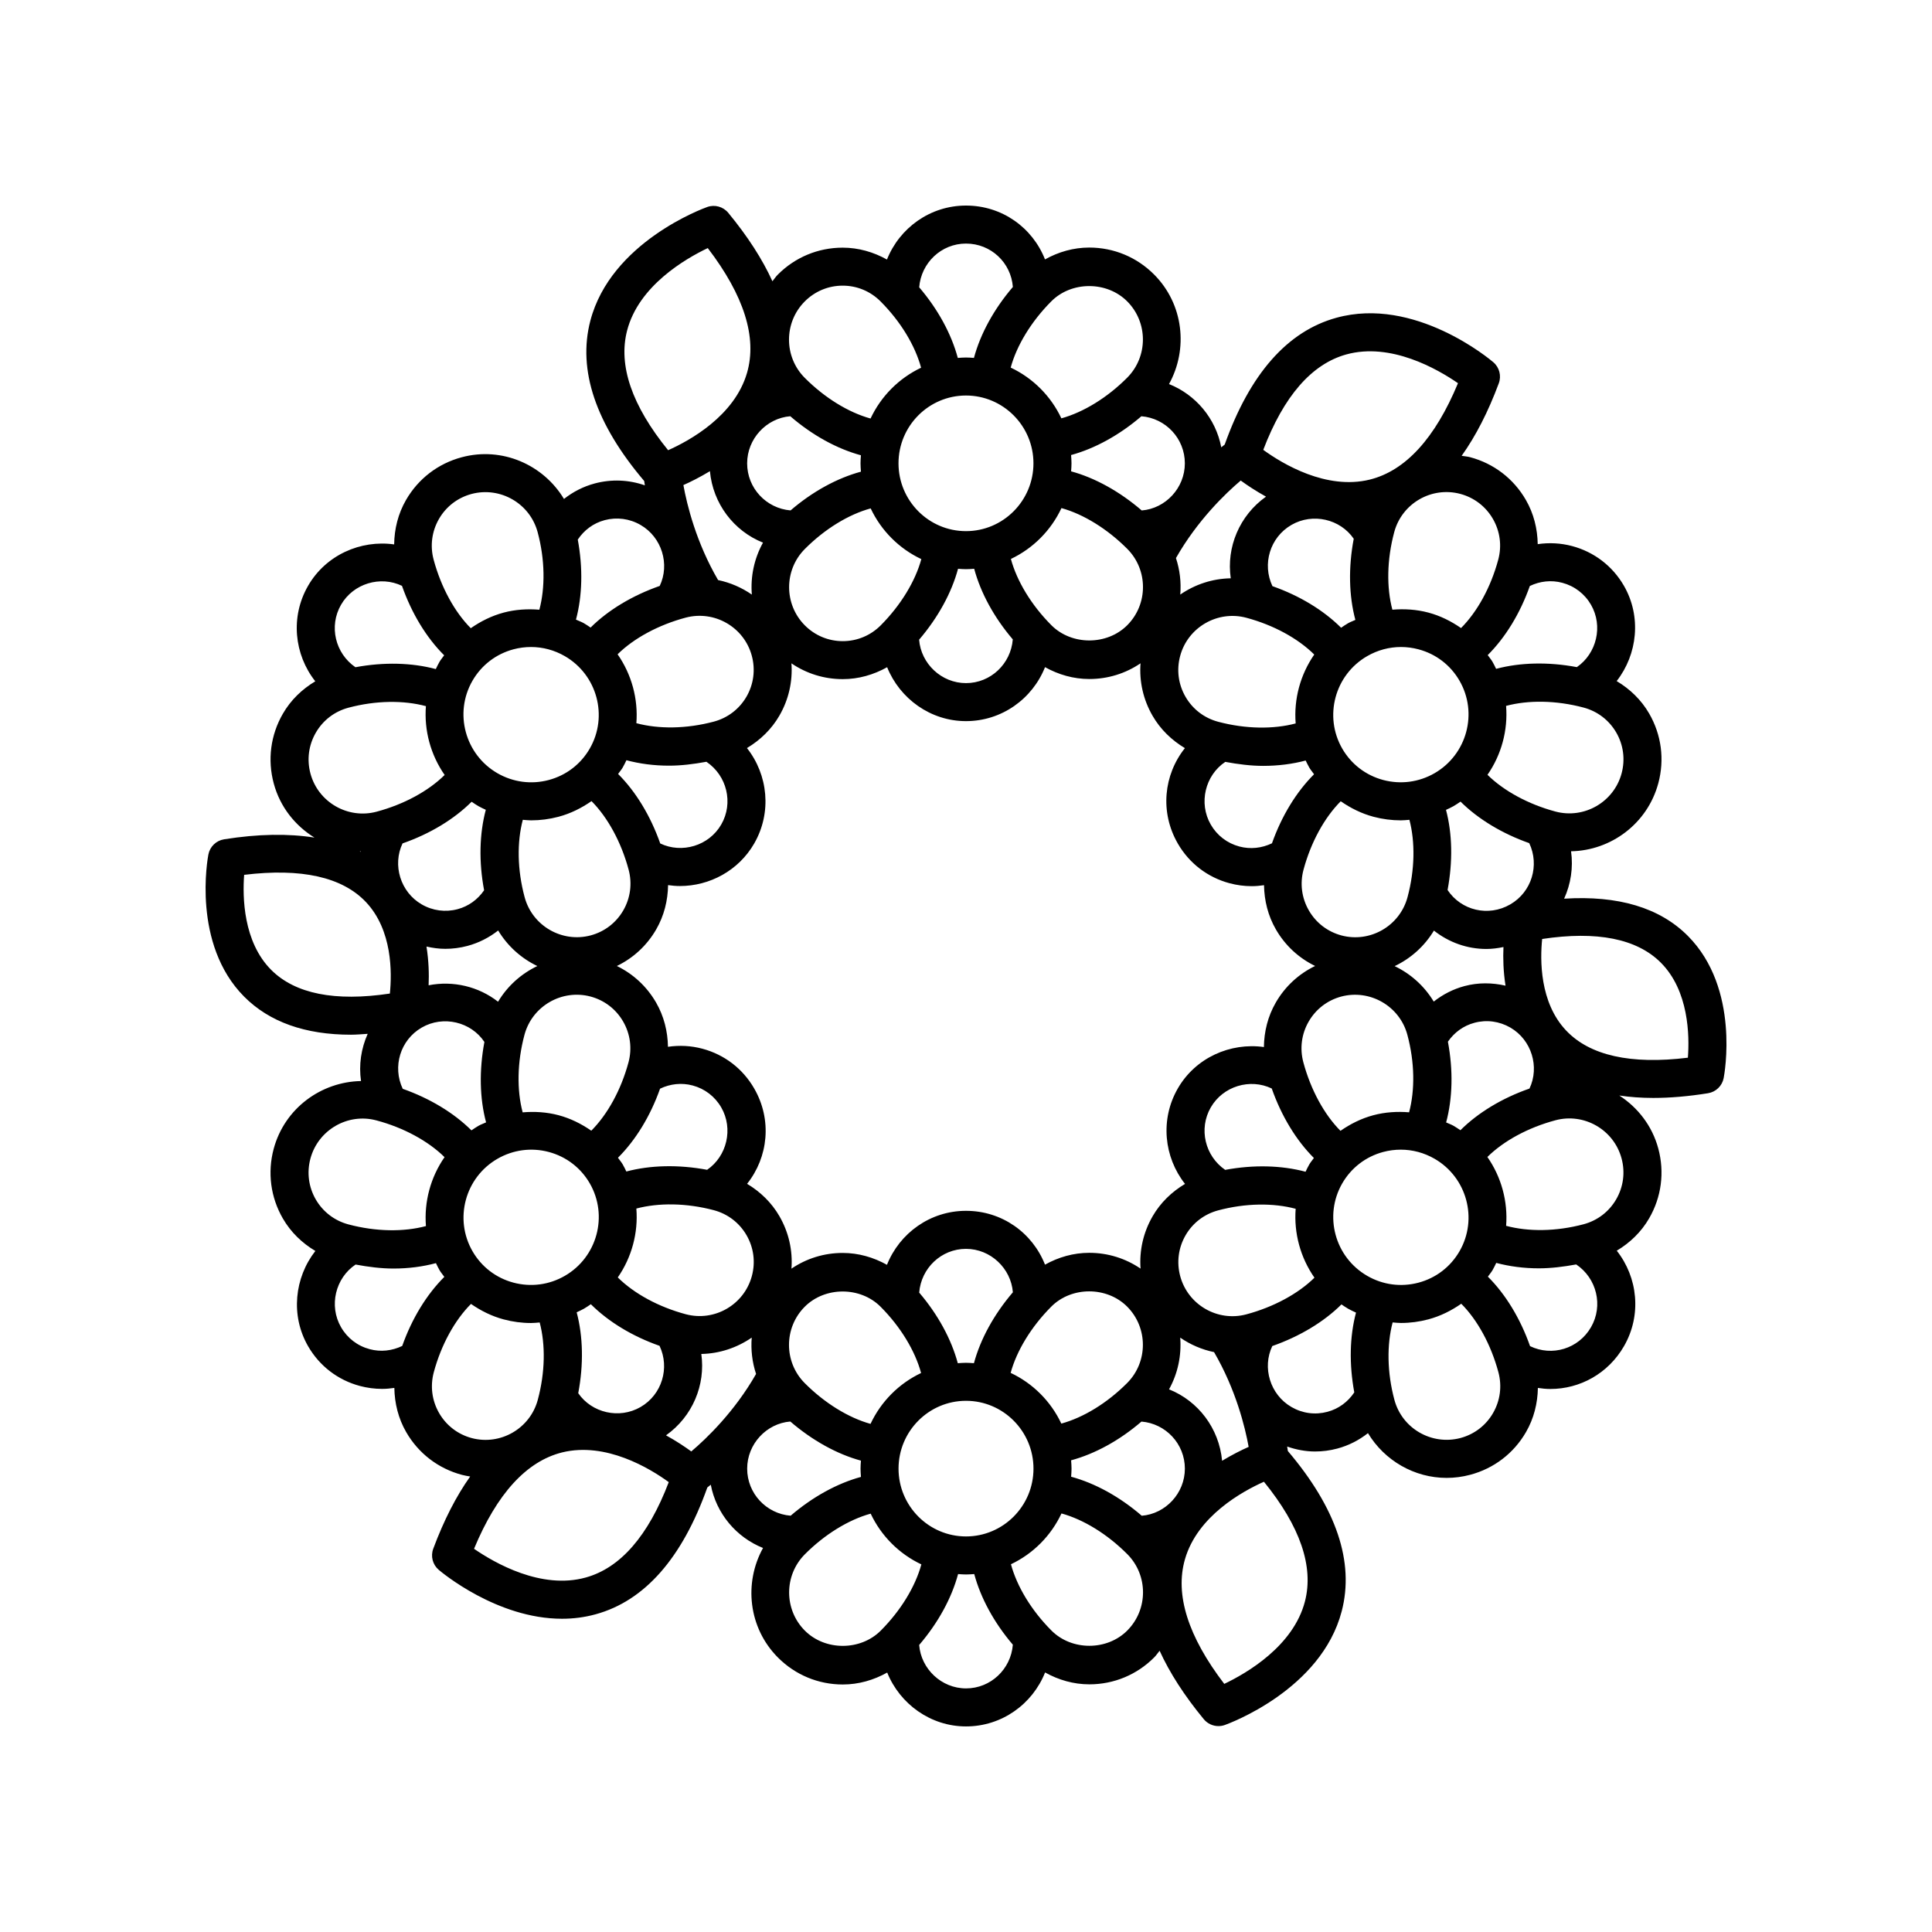 <?xml version="1.0" encoding="UTF-8"?>
<!-- Uploaded to: ICON Repo, www.iconrepo.com, Generator: ICON Repo Mixer Tools -->
<svg fill="#000000" width="800px" height="800px" version="1.1" viewBox="144 144 512 512" xmlns="http://www.w3.org/2000/svg">
 <path d="m558.51 382.16c1.777-3.906 2.441-8.262 1.836-12.562 10.582-0.195 20.234-7.309 23.121-18.023 1.691-6.281 0.836-12.84-2.414-18.469-2.102-3.644-5.106-6.519-8.621-8.613 5.527-7.078 6.625-17.105 1.926-25.258-3.016-5.231-7.898-8.965-13.73-10.523-3.027-0.805-6.113-0.949-9.117-0.508-0.066-4.078-1.051-8.102-3.148-11.73-3.246-5.625-8.496-9.645-14.773-11.316-0.746-0.199-1.492-0.234-2.238-0.363 3.731-5.227 7.016-11.633 9.844-19.219 0.738-1.984 0.156-4.215-1.457-5.59-0.84-0.723-20.828-17.52-41.594-11.773-12.965 3.566-22.914 14.867-29.586 33.598-0.25 0.191-0.605 0.484-0.914 0.734-1.461-7.664-6.773-13.941-13.844-16.766 5.125-9.27 3.879-21.168-3.953-29.031-4.59-4.606-10.695-7.144-17.191-7.144-4.184 0-8.16 1.156-11.723 3.141-3.301-8.402-11.352-14.27-20.938-14.27-9.504 0-17.621 5.941-20.945 14.305-3.566-1.988-7.543-3.148-11.734-3.148h-0.004c-6.496 0-12.602 2.539-17.191 7.148-0.543 0.543-0.945 1.172-1.426 1.754-2.656-5.844-6.555-11.895-11.703-18.137-1.348-1.633-3.586-2.254-5.574-1.539-1.043 0.375-25.543 9.312-30.98 30.168-3.394 13.023 1.41 27.293 14.277 42.441 0.043 0.312 0.117 0.766 0.176 1.156-4.246-1.488-8.824-1.688-13.266-0.508-3.031 0.809-5.781 2.227-8.168 4.113-5.461-9.066-16.367-13.922-27.086-11.055-6.277 1.672-11.523 5.691-14.77 11.316-2.106 3.644-3.094 7.688-3.148 11.785-8.887-1.25-18.109 2.812-22.812 10.969-4.754 8.238-3.668 18.246 1.91 25.309-3.504 2.094-6.5 4.961-8.594 8.598-3.254 5.629-4.109 12.191-2.414 18.477 1.676 6.234 5.68 11.191 10.789 14.344-6.918-1.094-14.871-0.992-23.961 0.457-2.086 0.336-3.75 1.938-4.148 4.016-0.188 0.965-4.402 23.723 9.484 37.684 6.68 6.711 16.164 10.082 28.301 10.082 1.418 0 2.945-0.145 4.434-0.234-1.746 3.898-2.391 8.23-1.77 12.512-10.582 0.191-20.25 7.231-23.141 17.945-1.688 6.281-0.832 12.848 2.422 18.477 2.102 3.641 5.102 6.516 8.617 8.609-5.527 7.074-6.625 17.105-1.922 25.25 3.016 5.234 7.891 8.969 13.727 10.527 1.945 0.516 3.91 0.773 5.871 0.773 1.09 0 2.176-0.098 3.254-0.258 0.066 4.078 1.055 8.098 3.148 11.727 3.246 5.625 8.492 9.645 14.77 11.316 0.727 0.195 1.453 0.309 2.18 0.434-3.707 5.215-6.977 11.602-9.789 19.148-0.738 1.984-0.156 4.215 1.457 5.59 0.719 0.613 15.43 12.961 32.66 12.961 2.926 0 5.922-0.355 8.941-1.188 12.965-3.566 22.914-14.867 29.578-33.598 0.25-0.191 0.605-0.484 0.914-0.734 1.461 7.664 6.773 13.941 13.848 16.766-5.129 9.27-3.883 21.168 3.953 29.031 4.59 4.606 10.691 7.144 17.188 7.144 4.203 0 8.191-1.164 11.766-3.16 3.352 8.309 11.484 14.273 20.891 14.273 9.508 0 17.625-5.941 20.949-14.301 3.566 1.988 7.543 3.148 11.734 3.148 6.5 0 12.605-2.539 17.191-7.148 0.543-0.543 0.945-1.172 1.426-1.754 2.656 5.844 6.555 11.895 11.703 18.137 0.973 1.18 2.41 1.832 3.887 1.832 0.566 0 1.137-0.094 1.688-0.289 1.043-0.375 25.551-9.312 30.984-30.168 3.394-13.023-1.41-27.293-14.277-42.441-0.043-0.32-0.121-0.789-0.184-1.188 2.394 0.84 4.883 1.312 7.406 1.312 1.965 0 3.941-0.254 5.891-0.777 3.008-0.809 5.742-2.215 8.117-4.086 4.398 7.293 12.312 11.859 20.844 11.859 2.07 0 4.176-0.266 6.269-0.828 6.277-1.672 11.523-5.688 14.77-11.312 2.09-3.617 3.078-7.633 3.148-11.699 1.109 0.168 2.219 0.277 3.324 0.277 7.789 0 15.293-4.059 19.488-11.332 4.758-8.242 3.672-18.25-1.91-25.312 3.504-2.094 6.5-4.961 8.594-8.598 3.254-5.629 4.109-12.191 2.414-18.477-1.625-6.043-5.449-10.883-10.332-14.051 2.828 0.418 5.82 0.641 9.008 0.641 4.481 0 9.32-0.414 14.5-1.246 2.086-0.336 3.75-1.938 4.148-4.016 0.188-0.965 4.402-23.719-9.484-37.676-7.477-7.508-18.504-10.766-32.789-9.867zm-52.199 99.945-0.004-0.004c-8.57-4.949-11.531-15.938-6.602-24.492 2.383-4.129 6.234-7.086 10.844-8.324 1.543-0.414 3.113-0.613 4.676-0.613 3.113 0 6.188 0.816 8.965 2.422 8.57 4.953 11.531 15.941 6.602 24.492-2.387 4.137-6.238 7.094-10.855 8.328-4.625 1.234-9.473 0.598-13.625-1.809zm-106.31 69.066c-9.859 0-17.879-8.059-17.879-17.969 0-9.906 8.02-17.973 17.879-17.973s17.883 8.062 17.883 17.973c0 9.91-8.023 17.969-17.883 17.969zm-25.301-29.828c-5.82-1.609-12.156-5.496-17.441-10.805-5.555-5.578-5.555-14.656 0-20.234 5.371-5.391 14.746-5.391 20.109 0 5.312 5.332 9.141 11.68 10.73 17.559-5.883 2.789-10.633 7.57-13.398 13.48zm-60.953-4.461c-5.656 3.262-12.922 1.543-16.508-3.668 1.445-7.617 1.281-15.066-0.414-21.441 0.637-0.309 1.285-0.586 1.906-0.941 0.645-0.371 1.246-0.785 1.852-1.199 4.656 4.637 10.965 8.484 18.203 11.027 2.758 5.836 0.66 12.926-5.039 16.223zm-63.016-84.332c-2.773-5.832-0.68-12.93 5.023-16.23 5.711-3.301 13.066-1.523 16.617 3.809-1.414 7.574-1.258 14.957 0.445 21.312-0.676 0.32-1.383 0.547-2.039 0.926-0.641 0.371-1.238 0.781-1.84 1.191-4.664-4.633-11.012-8.473-18.207-11.008zm42.961-114.66c8.57 4.953 11.531 15.941 6.598 24.492-2.387 4.137-6.242 7.094-10.867 8.328-4.613 1.234-9.457 0.59-13.609-1.805-8.574-4.961-11.539-15.949-6.609-24.496 2.387-4.144 6.25-7.098 10.867-8.336 1.539-0.41 3.094-0.609 4.644-0.609 3.121 0 6.203 0.82 8.977 2.426zm106.3-69.074c9.859 0 17.883 8.059 17.883 17.969 0 9.91-8.023 17.973-17.883 17.973-9.859 0-17.879-8.062-17.879-17.973 0-9.91 8.02-17.969 17.879-17.969zm25.305 29.832c5.816 1.609 12.152 5.496 17.438 10.805 5.555 5.578 5.555 14.656 0 20.234-5.379 5.391-14.742 5.383-20.109 0-5.312-5.332-9.141-11.68-10.73-17.559 5.887-2.793 10.637-7.57 13.402-13.48zm60.953 4.457c5.656-3.262 12.922-1.543 16.504 3.672-1.449 7.644-1.277 15.117 0.434 21.504-0.637 0.309-1.309 0.52-1.93 0.879-0.645 0.371-1.246 0.785-1.852 1.199-4.652-4.633-10.961-8.477-18.195-11.023-2.766-5.836-0.668-12.934 5.039-16.23zm63.012 84.336c2.773 5.832 0.68 12.934-5.023 16.23-5.801 3.363-13.012 1.617-16.617-3.809 1.41-7.551 1.266-14.906-0.418-21.242 0.676-0.32 1.363-0.617 2.019-0.996l0.004-0.004c0.637-0.367 1.234-0.777 1.832-1.184 4.66 4.625 11.008 8.465 18.203 11.004zm-41.324 72.109c-3.18 0.852-6.074 2.309-8.699 4.133-4.285-4.309-7.867-10.848-9.832-18.141-0.992-3.684-0.492-7.527 1.41-10.82 1.898-3.293 4.969-5.644 8.645-6.629 7.59-1.996 15.453 2.519 17.5 10.121 1.969 7.312 2.035 14.668 0.465 20.559-3.148-0.25-6.344-0.066-9.488 0.777zm-96.105 68.277c1.594-5.856 5.449-12.219 10.766-17.555 5.371-5.402 14.734-5.387 20.109-0.004 5.559 5.586 5.559 14.668 0 20.246-5.301 5.324-11.602 9.156-17.445 10.754-2.777-5.902-7.539-10.668-13.43-13.441zm-14.008-2.562c-1.711-6.363-5.242-12.871-10.227-18.711 0.508-6.469 5.844-11.594 12.402-11.594 6.508 0 11.926 5.164 12.422 11.508-5.023 5.871-8.602 12.422-10.32 18.793-0.699-0.051-1.395-0.105-2.102-0.105-0.734 0-1.457 0.055-2.176 0.109zm51.625-38.926c-2.461 4.258-3.539 9.051-3.191 13.855-3.984-2.715-8.676-4.184-13.602-4.184h-0.004c-4.184 0-8.156 1.156-11.715 3.137-3.305-8.395-11.355-14.266-20.938-14.266-9.508 0-17.621 5.945-20.945 14.309-3.566-1.988-7.547-3.148-11.738-3.148-4.91 0-9.594 1.461-13.574 4.164 0.359-4.816-0.715-9.625-3.184-13.895-2.094-3.629-5.078-6.492-8.574-8.586 5.621-7.062 6.676-16.977 1.879-25.277-3.012-5.227-7.875-8.961-13.703-10.523-3.035-0.812-6.129-0.957-9.145-0.512-0.066-4.078-1.055-8.105-3.152-11.734-2.457-4.254-6.066-7.582-10.391-9.68 4.344-2.098 7.965-5.426 10.426-9.695 2.098-3.629 3.086-7.656 3.148-11.738 1.047 0.148 2.098 0.242 3.144 0.242 7.852 0 15.523-4.062 19.672-11.258 4.75-8.238 3.664-18.242-1.91-25.305 3.504-2.094 6.5-4.965 8.598-8.598 2.461-4.258 3.539-9.051 3.188-13.852 3.984 2.711 8.676 4.184 13.598 4.184h0.004c4.199 0 8.188-1.164 11.758-3.16 3.359 8.328 11.492 14.289 20.895 14.289 9.508 0 17.625-5.941 20.949-14.305 3.566 1.988 7.543 3.144 11.734 3.144h0.004c4.91 0 9.594-1.461 13.57-4.16-0.355 4.816 0.715 9.621 3.184 13.891 2.094 3.629 5.082 6.492 8.578 8.586-5.621 7.062-6.676 16.977-1.879 25.285 3.016 5.231 7.898 8.969 13.73 10.523 1.938 0.516 3.906 0.773 5.859 0.773 1.094 0 2.18-0.102 3.258-0.258 0.066 4.078 1.055 8.098 3.148 11.723 2.457 4.258 6.066 7.586 10.398 9.684-4.344 2.094-7.969 5.426-10.43 9.695-2.106 3.644-3.094 7.691-3.148 11.789-8.887-1.246-18.109 2.812-22.809 10.961-4.754 8.242-3.668 18.246 1.906 25.309-3.508 2.09-6.5 4.961-8.598 8.59zm-166.94-27.551c-1.562-5.871-1.477-13.277 0.488-20.574 2.047-7.606 9.918-12.133 17.5-10.121 3.672 0.98 6.742 3.332 8.641 6.621 1.902 3.297 2.406 7.144 1.418 10.824-1.965 7.289-5.551 13.793-9.859 18.109-2.617-1.812-5.5-3.258-8.668-4.102-3.156-0.84-6.359-1.02-9.52-0.758zm0.039-77.531c0.734 0.059 1.469 0.145 2.211 0.145 2.426 0 4.859-0.316 7.262-0.953 3.195-0.852 6.102-2.312 8.734-4.144 4.285 4.309 7.867 10.848 9.828 18.141 0.992 3.684 0.492 7.527-1.41 10.824-1.898 3.285-4.965 5.637-8.641 6.621-7.582 2.016-15.449-2.508-17.5-10.121-1.969-7.289-2.047-14.629-0.484-20.512zm48.656-15.379c5.426 3.652 7.234 10.91 3.93 16.633-3.258 5.648-10.441 7.762-16.164 5.016-2.578-7.324-6.477-13.734-11.168-18.418 0.395-0.578 0.863-1.09 1.215-1.699 0.367-0.637 0.68-1.289 0.992-1.941 3.508 0.938 7.312 1.445 11.301 1.441 3.219 0.004 6.551-0.418 9.895-1.031zm-22.18 106.7c-0.367-0.633-0.852-1.164-1.258-1.762 4.688-4.672 8.578-11.023 11.156-18.305 2.699-1.293 5.715-1.629 8.633-0.848 3.223 0.859 5.914 2.926 7.582 5.82 3.258 5.652 1.5 12.934-3.742 16.527-7.582-1.414-15.031-1.246-21.41 0.453-0.305-0.637-0.605-1.27-0.961-1.887zm79.137-160.41c-1.594 5.856-5.449 12.219-10.762 17.559-2.691 2.695-6.262 4.184-10.055 4.184h-0.004c-3.793 0-7.367-1.484-10.051-4.184-5.555-5.578-5.555-14.66 0.004-20.242 5.301-5.324 11.602-9.156 17.445-10.754 2.777 5.898 7.535 10.664 13.422 13.438zm14.008 2.562c1.711 6.363 5.246 12.875 10.23 18.719-0.512 6.465-5.844 11.586-12.406 11.586-6.512 0-11.926-5.16-12.418-11.512 5.019-5.867 8.602-12.418 10.316-18.789 0.695 0.055 1.391 0.105 2.102 0.105 0.734 0.004 1.457-0.051 2.176-0.109zm115.34 66.527c1.543 5.859 1.457 13.246-0.508 20.527-2.047 7.609-9.898 12.133-17.496 10.121-3.676-0.984-6.746-3.336-8.645-6.629-1.902-3.293-2.406-7.133-1.41-10.82 1.965-7.289 5.551-13.793 9.855-18.113 2.617 1.812 5.504 3.258 8.672 4.106 2.402 0.641 4.836 0.953 7.258 0.953 0.762 0.004 1.516-0.086 2.273-0.145zm-26.535-13.836c0.367 0.633 0.852 1.164 1.262 1.766-4.684 4.672-8.574 11.02-11.152 18.297-2.699 1.289-5.711 1.629-8.621 0.855-3.234-0.859-5.934-2.926-7.602-5.824-3.281-5.691-1.48-13.047 3.852-16.609 3.398 0.629 6.781 1.059 10.043 1.059 3.981 0 7.777-0.492 11.258-1.418 0.305 0.629 0.609 1.262 0.961 1.875zm-22.289 106.61c-5.336-3.672-7.094-10.867-3.816-16.555 3.258-5.644 10.418-7.769 16.156-5.012 2.578 7.324 6.477 13.734 11.168 18.418-0.391 0.578-0.863 1.09-1.215 1.699-0.367 0.637-0.68 1.289-0.992 1.945-6.367-1.703-13.766-1.898-21.301-0.496zm55.27-44.598c-2.5-4.141-6.109-7.363-10.359-9.398 4.269-2.027 7.902-5.269 10.41-9.418 3.984 3.156 8.867 4.871 13.883 4.871 1.512 0 3.031-0.199 4.543-0.512-0.133 2.926-0.047 6.465 0.547 10.238-3.543-0.812-7.234-0.863-10.852 0.102-3.031 0.809-5.781 2.231-8.172 4.117zm6.832-85.027c4.934 8.547 1.973 19.531-6.598 24.492-4.156 2.402-8.98 3.035-13.617 1.812-4.621-1.234-8.48-4.191-10.867-8.324-4.93-8.555-1.969-19.547 6.602-24.496 2.773-1.605 5.856-2.426 8.969-2.426 1.555 0 3.125 0.207 4.664 0.621 4.613 1.23 8.469 4.188 10.848 8.32zm-56.531-16.703c7.262 1.941 13.727 5.492 18.031 9.762-3.691 5.328-5.438 11.797-4.922 18.254-5.871 1.566-13.25 1.5-20.555-0.445-3.676-0.984-6.746-3.336-8.645-6.629-1.902-3.293-2.406-7.133-1.41-10.82 2.047-7.609 9.926-12.129 17.5-10.121zm-102.1-38.703c-6.344 1.719-12.828 5.262-18.648 10.266-6.422-0.523-11.508-5.887-11.508-12.473 0-6.535 5.125-11.977 11.43-12.484 5.856 5.055 12.371 8.625 18.723 10.348-0.055 0.707-0.109 1.414-0.109 2.137 0.004 0.742 0.059 1.473 0.113 2.207zm-40.02-0.129c0.801 8.625 6.344 15.852 14.066 18.934-2.356 4.262-3.34 9.035-2.957 13.77-2.691-1.863-5.715-3.176-8.945-3.852-5.805-9.938-8.254-19.965-9.195-25.172 1.918-0.844 4.379-2.078 7.031-3.68zm-6.398 38.805c7.598-2.004 15.457 2.508 17.5 10.121 0.992 3.68 0.492 7.523-1.406 10.82-1.902 3.285-4.973 5.637-8.648 6.621-7.297 1.945-14.652 2-20.539 0.418 0.5-6.461-1.262-12.934-4.977-18.258 4.297-4.246 10.832-7.793 18.07-9.723zm-56.754 48.797c0.586 0.398 1.168 0.801 1.789 1.16 0.641 0.371 1.309 0.656 1.969 0.973-1.695 6.363-1.871 13.77-0.449 21.328-1.684 2.445-4.113 4.234-7.016 5.008-3.223 0.867-6.617 0.414-9.52-1.266-5.656-3.269-7.801-10.438-5.078-16.164 7.297-2.543 13.641-6.398 18.305-11.039zm-11.965 38.375c1.641 0.375 3.309 0.605 4.992 0.605 1.957 0 3.926-0.254 5.863-0.773 3.019-0.805 5.762-2.215 8.145-4.09 2.5 4.144 6.121 7.387 10.379 9.422-4.277 2.043-7.91 5.285-10.41 9.457-5.18-4.047-11.926-5.637-18.402-4.356 0.129-2.938 0.039-6.484-0.566-10.266zm12.199 80.742c-4.93-8.551-1.969-19.539 6.602-24.492 4.164-2.406 9.004-3.039 13.613-1.812 4.625 1.234 8.48 4.191 10.867 8.324 4.93 8.555 1.969 19.547-6.609 24.5-4.156 2.402-8.992 3.035-13.629 1.801-4.606-1.23-8.465-4.188-10.844-8.32zm56.535 16.703c-7.258-1.941-13.73-5.492-18.035-9.758 3.695-5.328 5.438-11.797 4.922-18.254 5.875-1.566 13.254-1.5 20.559 0.441 3.676 0.984 6.742 3.336 8.641 6.621 1.902 3.297 2.406 7.141 1.41 10.824-2.047 7.609-9.891 12.141-17.496 10.125zm102.1 38.707c6.344-1.719 12.828-5.262 18.645-10.266 6.418 0.523 11.504 5.887 11.504 12.473 0 6.539-5.125 11.977-11.426 12.484-5.856-5.051-12.367-8.625-18.719-10.344 0.055-0.707 0.109-1.418 0.109-2.137-0.004-0.75-0.055-1.48-0.113-2.211zm40.016 0.125c-0.801-8.625-6.344-15.852-14.062-18.934 2.344-4.238 3.328-8.988 2.961-13.703 2.695 1.859 5.734 3.172 8.969 3.84 5.781 9.914 8.23 19.914 9.168 25.113-1.918 0.848-4.383 2.082-7.035 3.684zm6.398-38.801c-7.586 2.027-15.449-2.516-17.5-10.121-0.988-3.68-0.488-7.523 1.41-10.82 1.902-3.293 4.969-5.637 8.645-6.621 7.301-1.945 14.648-2 20.543-0.418-0.5 6.465 1.262 12.934 4.977 18.258-4.301 4.242-10.836 7.793-18.074 9.723zm56.754-48.801c-0.586-0.398-1.168-0.801-1.793-1.16-0.641-0.371-1.328-0.59-1.988-0.902 1.711-6.379 1.895-13.812 0.469-21.402 1.684-2.445 4.113-4.231 7.016-5.004 3.242-0.879 6.617-0.414 9.52 1.258 5.66 3.273 7.801 10.441 5.082 16.168-7.297 2.547-13.641 6.402-18.305 11.043zm42.719-94.566c-2.047 7.606-9.902 12.129-17.5 10.121-7.199-1.922-13.723-5.481-18.043-9.742 3.699-5.332 5.445-11.805 4.93-18.266 5.871-1.57 13.23-1.504 20.555 0.449 3.676 0.984 6.746 3.336 8.648 6.621 1.902 3.297 2.402 7.137 1.41 10.816zm-15.711-50.508c3.234 0.859 5.934 2.934 7.602 5.82 3.254 5.644 1.5 12.914-3.75 16.527-7.598-1.426-15.031-1.242-21.398 0.457-0.305-0.633-0.605-1.266-0.965-1.883-0.367-0.633-0.852-1.164-1.258-1.762 4.688-4.676 8.582-11.023 11.16-18.312 2.684-1.289 5.688-1.633 8.609-0.848zm-18.395-16.938c1.902 3.297 2.406 7.141 1.41 10.824-1.961 7.289-5.551 13.793-9.855 18.109-2.609-1.809-5.484-3.254-8.641-4.098-3.164-0.844-6.383-1.031-9.555-0.77-1.562-5.863-1.477-13.227 0.496-20.574 2.047-7.602 9.875-12.137 17.5-10.117 3.676 0.984 6.746 3.336 8.645 6.625zm-38.859-43.578c11.793-3.262 24.168 3.867 29.605 7.617-6.07 14.621-13.922 23.207-23.379 25.551-11.52 2.84-23.168-4.207-28.223-7.883 5.43-14.238 12.82-22.738 21.996-25.285zm-27.969 33.418c1.695 1.238 3.984 2.766 6.699 4.266-7.055 5.004-10.535 13.414-9.344 21.641-4.859 0.086-9.477 1.617-13.379 4.312 0.266-3.266-0.109-6.539-1.145-9.676 5.691-9.992 13.133-17.129 17.168-20.543zm-14.809-4.562c0 6.543-5.125 11.984-11.43 12.488-5.836-5.023-12.367-8.641-18.715-10.367 0.055-0.703 0.105-1.406 0.105-2.125 0-0.738-0.055-1.465-0.109-2.191 6.34-1.727 12.836-5.309 18.633-10.281 6.426 0.52 11.516 5.883 11.516 12.477zm-15.281-42.926c5.555 5.578 5.555 14.656-0.004 20.234-5.258 5.285-11.594 9.16-17.438 10.77-2.777-5.902-7.539-10.672-13.43-13.449 1.59-5.859 5.43-12.207 10.762-17.559 5.367-5.391 14.734-5.391 20.109 0.004zm-42.719-15.312c6.617 0 11.934 5.055 12.422 11.5-5.035 5.879-8.602 12.426-10.316 18.801-0.699-0.055-1.395-0.105-2.106-0.105-0.734 0-1.453 0.055-2.172 0.109-1.711-6.367-5.242-12.875-10.23-18.715 0.508-6.469 5.844-11.59 12.402-11.59zm-42.738 15.34c2.691-2.699 6.262-4.188 10.055-4.188h0.004c3.793 0 7.359 1.484 10.051 4.188 5.316 5.332 9.141 11.676 10.727 17.559-5.879 2.789-10.625 7.562-13.391 13.465-5.816-1.598-12.121-5.441-17.449-10.789-5.551-5.578-5.551-14.652 0.004-20.234zm-47.074 7.715c3.059-11.844 15.418-19.02 21.379-21.859 9.613 12.574 13.117 23.68 10.41 33.047-3.301 11.438-15.219 17.984-20.918 20.52-9.602-11.82-13.262-22.477-10.871-31.707zm-5.953 50.242c3.219-0.855 6.609-0.418 9.52 1.27 5.66 3.269 7.805 10.434 5.078 16.16-7.266 2.547-13.66 6.398-18.32 11.035-0.578-0.395-1.156-0.793-1.773-1.148-0.676-0.391-1.406-0.625-2.102-0.957 1.699-6.348 1.867-13.691 0.48-21.207 1.68-2.523 4.152-4.363 7.117-5.152zm-43.902-0.324c1.902-3.293 4.969-5.637 8.645-6.621 7.609-2.008 15.453 2.508 17.5 10.117 1.957 7.258 2.031 14.664 0.461 20.562-3.141-0.25-6.328-0.07-9.449 0.762-3.191 0.852-6.098 2.309-8.73 4.141-4.281-4.305-7.863-10.824-9.836-18.141-0.992-3.68-0.488-7.523 1.41-10.82zm-25.957 22.75c3.258-5.648 10.426-7.769 16.152-5.019 2.586 7.344 6.488 13.734 11.18 18.41-0.395 0.582-0.867 1.094-1.223 1.707-0.367 0.637-0.68 1.289-0.992 1.941-6.363-1.699-13.758-1.891-21.301-0.488-5.34-3.668-7.098-10.859-3.816-16.551zm-6.688 33.91c1.898-3.293 4.969-5.644 8.645-6.629 7.297-1.949 14.652-2 20.539-0.418-0.5 6.457 1.258 12.918 4.965 18.242-4.293 4.246-10.77 7.793-18.062 9.738-7.582 2.016-15.457-2.508-17.5-10.117-0.992-3.684-0.488-7.523 1.414-10.816zm11.961 31.453c-0.004 0.039-0.02 0.074-0.023 0.113-0.102-0.051-0.215-0.09-0.32-0.141 0.117 0.004 0.23 0.027 0.344 0.027zm-23.766 31.406c-7.445-7.449-7.621-19.344-7.18-25.199 15.168-1.844 26.004 0.574 32.281 7.219 7.012 7.418 6.902 18.719 6.336 24.242-14.551 2.18-25.098 0.074-31.438-6.262zm10.383 49.996c2.047-7.602 9.922-12.164 17.5-10.117 7.203 1.914 13.723 5.473 18.043 9.738-3.699 5.332-5.445 11.805-4.93 18.266-5.863 1.57-13.227 1.508-20.559-0.449-3.676-0.984-6.742-3.332-8.645-6.621-1.898-3.293-2.398-7.137-1.41-10.816zm15.711 50.508c-3.234-0.859-5.93-2.926-7.598-5.824-3.281-5.688-1.484-13.031 3.856-16.605 3.402 0.633 6.785 1.062 10.047 1.062 3.981 0 7.766-0.504 11.246-1.434 0.305 0.633 0.605 1.266 0.961 1.879 0.367 0.633 0.852 1.164 1.262 1.762-4.688 4.676-8.582 11.023-11.16 18.305-2.691 1.293-5.699 1.641-8.613 0.855zm18.398 16.941c-1.902-3.297-2.406-7.141-1.418-10.824 1.961-7.285 5.551-13.789 9.859-18.109 2.609 1.805 5.484 3.25 8.645 4.098 2.41 0.645 4.856 0.965 7.285 0.965 0.762 0 1.52-0.086 2.277-0.148 1.551 5.859 1.465 13.211-0.512 20.527-2.043 7.594-9.895 12.125-17.496 10.113-3.676-0.984-6.738-3.332-8.641-6.621zm38.859 43.57c-11.777 3.281-24.172-3.863-29.609-7.609 6.07-14.621 13.922-23.207 23.379-25.551 11.539-2.824 23.184 4.211 28.223 7.883-5.426 14.238-12.816 22.734-21.992 25.277zm27.965-33.41c-1.695-1.238-3.981-2.766-6.699-4.266 7.031-4.988 10.516-13.363 9.355-21.566 4.844-0.09 9.465-1.656 13.359-4.332-0.258 3.25 0.121 6.508 1.152 9.629-5.695 9.988-13.129 17.121-17.168 20.535zm14.809 4.559c0-6.543 5.129-11.984 11.434-12.488 5.836 5.023 12.367 8.641 18.715 10.367-0.055 0.703-0.105 1.406-0.105 2.125 0 0.738 0.055 1.465 0.109 2.188-6.336 1.723-12.832 5.309-18.633 10.281-6.426-0.516-11.52-5.879-11.52-12.473zm15.289 42.93c-5.559-5.578-5.559-14.656 0.004-20.234 5.258-5.285 11.594-9.16 17.438-10.77 2.777 5.902 7.539 10.672 13.43 13.449-1.586 5.852-5.426 12.199-10.766 17.559-5.371 5.375-14.734 5.387-20.105-0.004zm42.711 15.309c-6.508 0-11.926-5.16-12.418-11.508 5.035-5.883 8.602-12.418 10.312-18.793 0.695 0.055 1.395 0.109 2.106 0.109 0.734 0 1.457-0.055 2.176-0.109 1.711 6.367 5.246 12.875 10.23 18.719-0.508 6.461-5.844 11.582-12.406 11.582zm42.734-15.336c-5.371 5.391-14.73 5.398-20.102-0.004-5.316-5.332-9.141-11.68-10.727-17.559 5.879-2.789 10.625-7.562 13.391-13.465 5.816 1.598 12.117 5.441 17.445 10.789 5.551 5.578 5.551 14.656-0.008 20.238zm47.082-7.719c-3.059 11.844-15.426 19.02-21.383 21.859-9.613-12.574-13.117-23.676-10.41-33.043 3.301-11.445 15.223-17.988 20.926-20.527 9.602 11.824 13.254 22.48 10.867 31.711zm5.969-50.246c-3.254 0.875-6.629 0.422-9.539-1.266-5.664-3.273-7.809-10.449-5.082-16.16 7.266-2.547 13.66-6.398 18.328-11.035 0.578 0.395 1.156 0.789 1.77 1.145 0.676 0.391 1.387 0.699 2.086 1.031-1.684 6.328-1.84 13.645-0.457 21.141-1.684 2.516-4.152 4.356-7.106 5.144zm43.883 0.328c-1.898 3.293-4.969 5.637-8.645 6.621-7.625 2.004-15.453-2.508-17.5-10.117-1.949-7.246-2.027-14.629-0.469-20.516 0.734 0.059 1.465 0.145 2.207 0.145 2.426 0 4.871-0.32 7.281-0.965 3.18-0.852 6.074-2.309 8.699-4.133 4.289 4.305 7.871 10.82 9.84 18.141 0.992 3.691 0.484 7.531-1.414 10.824zm25.957-22.75c-3.312 5.742-10.336 7.832-16.152 5.023-2.582-7.344-6.484-13.734-11.176-18.414 0.395-0.582 0.867-1.094 1.223-1.707 0.367-0.637 0.68-1.289 0.992-1.941 3.504 0.934 7.305 1.441 11.297 1.441 3.211 0 6.543-0.418 9.891-1.031 5.426 3.641 7.234 10.895 3.926 16.629zm6.688-33.91c-1.898 3.293-4.969 5.644-8.645 6.629-7.301 1.945-14.648 2-20.539 0.418 0.5-6.457-1.258-12.922-4.965-18.246 4.293-4.246 10.773-7.789 18.062-9.734 7.609-2.016 15.453 2.516 17.496 10.117 0.996 3.684 0.492 7.527-1.41 10.816zm-11.977-31.383c0-0.008 0.004-0.016 0.004-0.023 0.016 0.008 0.031 0.02 0.047 0.027-0.016 0-0.031 0-0.051-0.004zm30.961-6.125c-15.16 1.863-26.004-0.574-32.281-7.219-7.012-7.418-6.902-18.715-6.336-24.242 14.508-2.188 25.098-0.078 31.438 6.262 7.445 7.445 7.625 19.344 7.18 25.199z"/>
</svg>